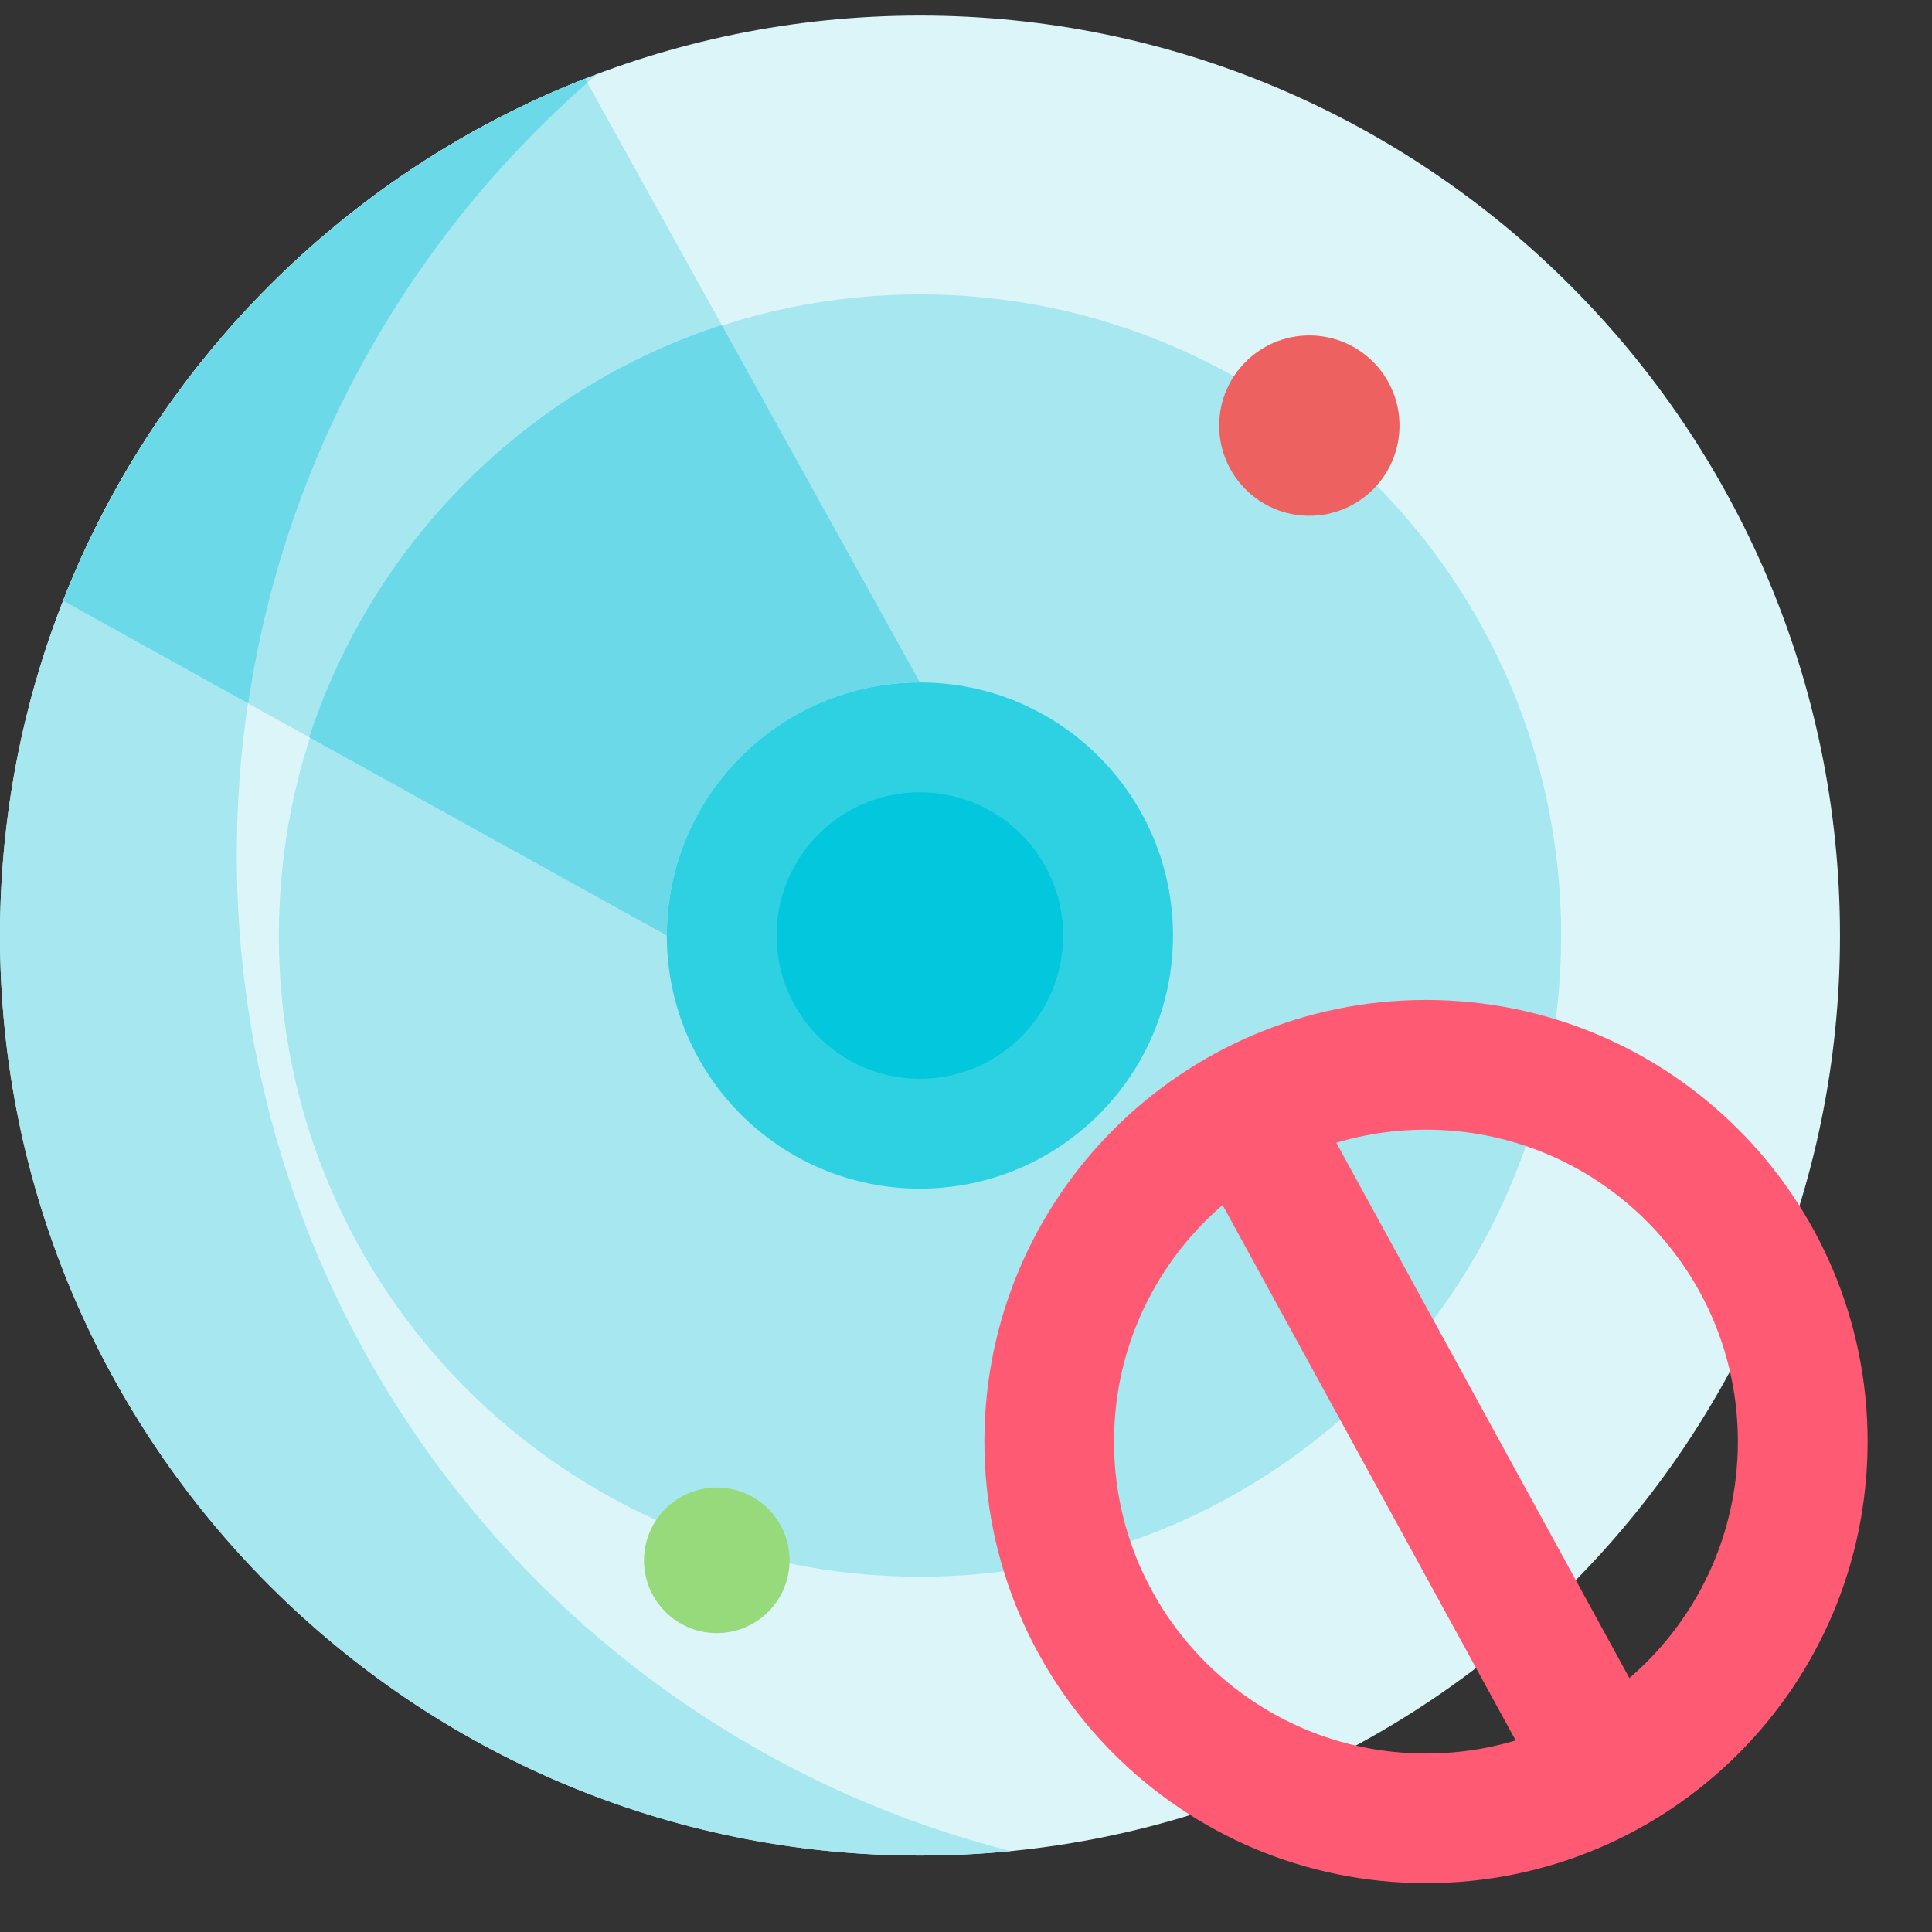 <svg width="21" height="21" viewBox="0 0 21 21" fill="none" xmlns="http://www.w3.org/2000/svg">
<rect x="0" y="0" width="21" height="21" fill="#333333" stroke="none"/>
<path d="M10 0.169C15.513 0.169 20 4.656 20 10.169C20 15.683 15.513 20.169 10 20.169C4.485 20.169 0 15.683 0 10.169C0 4.656 4.485 0.169 10 0.169Z" fill="#DCF5F8"/>
<path d="M10 17.138C13.849 17.138 16.969 14.018 16.969 10.169C16.969 6.32 13.849 3.2 10 3.2C6.151 3.2 3.031 6.32 3.031 10.169C3.031 14.018 6.151 17.138 10 17.138Z" fill="#A6E7F0"/>
<path d="M9.999 12.92C11.518 12.92 12.75 11.689 12.75 10.169C12.75 8.65 11.518 7.418 9.999 7.418C8.48 7.418 7.248 8.65 7.248 10.169C7.248 11.689 8.48 12.92 9.999 12.92Z" fill="#2ED1E2"/>
<path d="M9.999 11.726C10.858 11.726 11.556 11.029 11.556 10.169C11.556 9.309 10.858 8.612 9.999 8.612C9.139 8.612 8.441 9.309 8.441 10.169C8.441 11.029 9.139 11.726 9.999 11.726Z" fill="#02C7DD"/>
<path d="M6.36 0.855L7.844 3.532C5.727 4.221 4.051 5.897 3.362 8.014L0.686 6.53C1.701 3.939 3.769 1.871 6.36 0.855Z" fill="#A6E7F0"/>
<path d="M2.574 9.297C2.574 5.898 4.094 2.854 6.49 0.806C2.702 2.23 0 5.89 0 10.169C0 15.683 4.485 20.169 10 20.169C10.333 20.169 10.662 20.153 10.986 20.121C6.151 18.894 2.574 14.514 2.574 9.297Z" fill="#A6E7F0"/>
<path d="M7.844 3.532L9.999 7.418C8.482 7.418 7.248 8.652 7.248 10.169L3.361 8.014C4.051 5.897 5.726 4.221 7.844 3.532Z" fill="#6BD9E7"/>
<path d="M6.386 0.898L6.362 0.855C3.771 1.871 1.703 3.939 0.688 6.53L2.698 7.645C3.095 4.968 4.443 2.602 6.386 0.898Z" fill="#6BD9E7"/>
<path d="M8.596 3.639C8.597 3.639 8.597 3.638 8.598 3.638C8.597 3.638 8.597 3.639 8.596 3.639Z" fill="#A6E7F0"/>
<path d="M14.232 5.606C14.774 5.606 15.212 5.168 15.212 4.626C15.212 4.085 14.774 3.646 14.232 3.646C13.691 3.646 13.252 4.085 13.252 4.626C13.252 5.168 13.691 5.606 14.232 5.606Z" fill="#EE6161"/>
<path d="M7.791 17.751C8.228 17.751 8.582 17.397 8.582 16.96C8.582 16.524 8.228 16.169 7.791 16.169C7.354 16.169 7 16.524 7 16.96C7 17.397 7.354 17.751 7.791 17.751Z" fill="#97DA7B"/>
<path d="M15.5 11.019C12.932 11.019 10.85 13.101 10.85 15.669C10.85 18.238 12.932 20.319 15.5 20.319C18.068 20.319 20.15 18.238 20.15 15.669C20.15 13.101 18.068 11.019 15.5 11.019ZM11.959 15.669C11.959 14.53 12.498 13.516 13.334 12.868L16.693 19.004C16.32 19.137 15.919 19.21 15.5 19.21C13.545 19.21 11.959 17.625 11.959 15.669ZM19.04 15.669C19.04 16.809 18.502 17.823 17.666 18.47L14.307 12.335C14.68 12.202 15.081 12.129 15.5 12.129C17.455 12.129 19.04 13.714 19.04 15.669Z" fill="#FF5A73" stroke="#FF5A73" stroke-width="0.3"/>
</svg>
